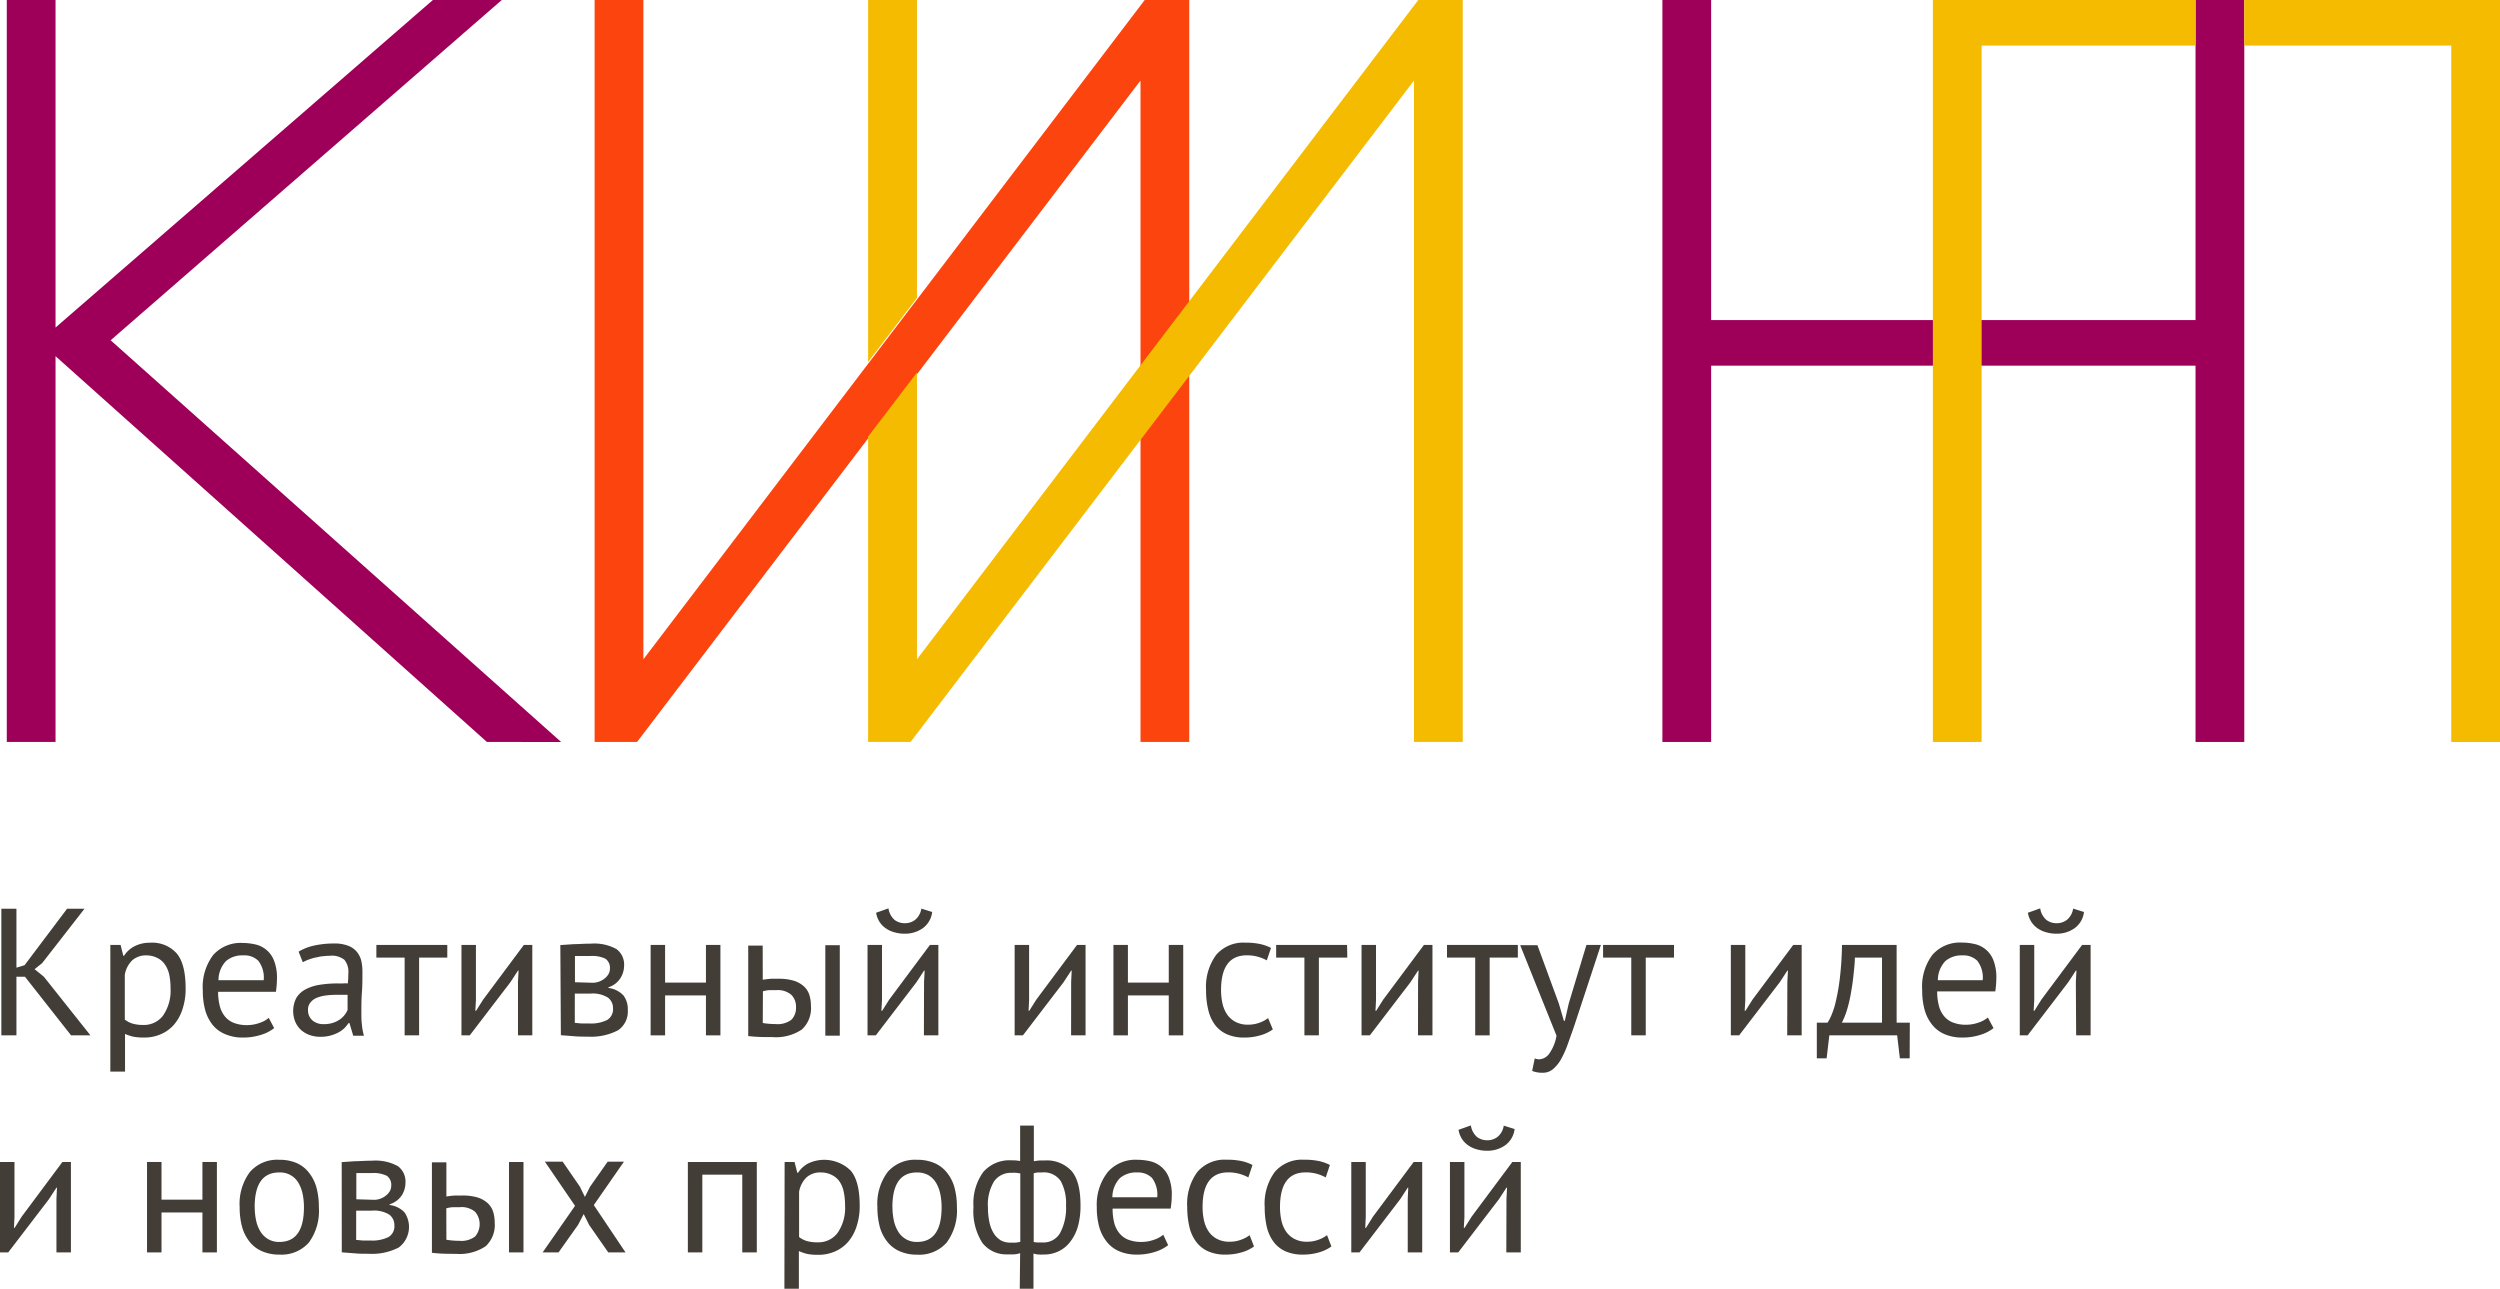 <?xml version="1.0" encoding="UTF-8"?> <svg xmlns="http://www.w3.org/2000/svg" viewBox="0 0 331.72 170.98"><defs><style>.cls-1{fill:#9e0059;}.cls-2{fill:#fc440f;}.cls-3{fill:#423d37;}.cls-4{fill:#f5bb00;}</style></defs><g id="Слой_2" data-name="Слой 2"><g id="Layer_1" data-name="Layer 1"><path class="cls-1" d="M.9,98.45V0H7.37V43.46L57.44,0h9.14L14.68,45.15l59.77,53.3H64.61L7.37,47.26V98.45Z"></path><path class="cls-2" d="M78.9,98.45V0h6.47V87.48L151.89,0h5.91V98.45h-6.47V10.69L84.53,98.45Z"></path><path class="cls-1" d="M220.58,98.45V0h6.47V42.47h64.27V0h6.47V98.45h-6.47V48.52H227.05V98.45Z"></path><path class="cls-3" d="M3.31,129.6H2.18v7.78h-2v-16.8h2v7.82l1.08-.33,5.64-7.49h2.31L5.59,127.8l-1,.8,1.23,1L12,137.38H9.43Z"></path><path class="cls-3" d="M14.64,125.38H16l.36,1.44h.1a3.57,3.57,0,0,1,1.42-1.28,4.37,4.37,0,0,1,2-.45,4.35,4.35,0,0,1,3.57,1.42c.79.94,1.18,2.49,1.18,4.63a8.5,8.5,0,0,1-.4,2.72,5.9,5.9,0,0,1-1.11,2.06,4.83,4.83,0,0,1-1.74,1.29,5.42,5.42,0,0,1-2.27.46,7.25,7.25,0,0,1-1.4-.11,5.85,5.85,0,0,1-1.12-.37v5H14.64Zm4.85,1.39a2.74,2.74,0,0,0-1.93.64,3.49,3.49,0,0,0-1,1.93v5.95a3.18,3.18,0,0,0,1,.52A4.9,4.9,0,0,0,19,136a3.17,3.17,0,0,0,2.63-1.24,5.82,5.82,0,0,0,1-3.63,8.85,8.85,0,0,0-.17-1.79A3.85,3.85,0,0,0,21.9,128a2.61,2.61,0,0,0-1-.88A3.17,3.17,0,0,0,19.49,126.77Z"></path><path class="cls-3" d="M36.38,136.42a5.39,5.39,0,0,1-1.81.91,7.66,7.66,0,0,1-2.32.34,5.76,5.76,0,0,1-2.37-.45A4.2,4.2,0,0,1,28.22,136a5.54,5.54,0,0,1-1-2,9.84,9.84,0,0,1-.31-2.59,7,7,0,0,1,1.37-4.68,4.85,4.85,0,0,1,3.91-1.61,7.54,7.54,0,0,1,1.63.18,3.46,3.46,0,0,1,2.52,2.11,6.16,6.16,0,0,1,.41,2.44,12.68,12.68,0,0,1-.14,1.75H28.94a7.44,7.44,0,0,0,.22,1.87,3.56,3.56,0,0,0,.67,1.38,2.86,2.86,0,0,0,1.19.87,4.72,4.72,0,0,0,1.79.3,4.92,4.92,0,0,0,1.63-.29,3.53,3.53,0,0,0,1.22-.67Zm-4.13-9.65a3.28,3.28,0,0,0-2.26.75,3.68,3.68,0,0,0-1,2.54h6a3.66,3.66,0,0,0-.7-2.56A2.61,2.61,0,0,0,32.25,126.77Z"></path><path class="cls-3" d="M39.62,126.27a7,7,0,0,1,2.13-.82,12.19,12.19,0,0,1,2.53-.26,5.05,5.05,0,0,1,2,.33,2.78,2.78,0,0,1,1.15.88,3,3,0,0,1,.53,1.19,6.27,6.27,0,0,1,.13,1.29c0,1,0,1.9-.07,2.81s-.07,1.78-.07,2.59c0,.6,0,1.16.07,1.68a8,8,0,0,0,.27,1.47H46.87l-.5-1.68h-.12a5.22,5.22,0,0,1-.54.66,3.57,3.57,0,0,1-.78.57,4.88,4.88,0,0,1-1.06.42,4.8,4.8,0,0,1-1.37.17,4.17,4.17,0,0,1-1.43-.24,3.42,3.42,0,0,1-1.14-.68,3.14,3.14,0,0,1-.75-1.07,3.78,3.78,0,0,1,.15-3.18,3.17,3.17,0,0,1,1.22-1.13,6,6,0,0,1,1.87-.6,14.88,14.88,0,0,1,2.41-.18h.66a4.89,4.89,0,0,1,.66,0,12.5,12.5,0,0,0,.07-1.3,2.51,2.51,0,0,0-.53-1.84,2.66,2.66,0,0,0-1.92-.53,6.82,6.82,0,0,0-.87.06c-.31,0-.63.1-1,.17s-.64.17-.94.27a5.68,5.68,0,0,0-.78.36ZM43,135.89a3.69,3.69,0,0,0,1.2-.18,3.51,3.51,0,0,0,.91-.45,2.91,2.91,0,0,0,.64-.62,2.68,2.68,0,0,0,.37-.64v-2l-.68,0h-.69a11.53,11.53,0,0,0-1.45.08,4.87,4.87,0,0,0-1.25.31,2.08,2.08,0,0,0-.86.63,1.47,1.47,0,0,0-.32,1,1.77,1.77,0,0,0,.59,1.38A2.23,2.23,0,0,0,43,135.89Z"></path><path class="cls-3" d="M59.35,127.06H55.61v10.32H53.69V127.06H49.94v-1.68h9.41Z"></path><path class="cls-3" d="M68.73,130.28l.08-1.49h-.08l-1,1.53-5.4,7.06h-1.1v-12h1.92v7.32l-.08,1.42h.1l.94-1.49,5.4-7.25h1.12v12H68.73Z"></path><path class="cls-3" d="M74.35,125.4l1.76-.12c.62,0,1.38-.07,2.3-.07a6.08,6.08,0,0,1,3.4.73,2.55,2.55,0,0,1,1,2.22,3.14,3.14,0,0,1-.5,1.65A2.89,2.89,0,0,1,80.73,131v.09a3.26,3.26,0,0,1,2,1A3,3,0,0,1,83.3,134,3,3,0,0,1,82,136.71a7.73,7.73,0,0,1-4,.84c-.68,0-1.3,0-1.88-.06l-1.7-.13Zm4.27,5a2.39,2.39,0,0,0,.84-.14,2.58,2.58,0,0,0,.73-.4,1.94,1.94,0,0,0,.53-.58,1.37,1.37,0,0,0,.21-.72,1.49,1.49,0,0,0-.58-1.34,4,4,0,0,0-2-.37c-.51,0-.91,0-1.21,0l-.85,0v3.48Zm-2.35,5.33c.3,0,.6.06.9.07s.64,0,1,0a4.78,4.78,0,0,0,2.39-.46,1.65,1.65,0,0,0,.78-1.56,1.73,1.73,0,0,0-.66-1.4,3.79,3.79,0,0,0-2.34-.54H76.27Z"></path><path class="cls-3" d="M93.67,132.08H88.25v5.3H86.33v-12h1.92v5h5.42v-5h1.92v12H93.67Z"></path><path class="cls-3" d="M101.21,130c.38-.06.75-.1,1.1-.13l1,0a6.7,6.7,0,0,1,2.05.27,3.55,3.55,0,0,1,1.33.76,2.62,2.62,0,0,1,.71,1.14,4.6,4.6,0,0,1,.2,1.4,3.84,3.84,0,0,1-1.21,3.17,6.2,6.2,0,0,1-3.92,1c-1,0-2.09,0-3.19-.14v-12h1.92Zm0,5.74a10.16,10.16,0,0,0,1.7.14,3,3,0,0,0,2.11-.58,2.25,2.25,0,0,0,.6-1.67A2.21,2.21,0,0,0,105,132a2.76,2.76,0,0,0-2-.62l-.89,0a3.94,3.94,0,0,0-.88.15Zm8.3-10.32h1.92v12h-1.92Z"></path><path class="cls-3" d="M122.61,130.28l.08-1.49h-.08l-1,1.53-5.4,7.06h-1.1v-12h1.92v7.32l-.08,1.42h.1l.94-1.49,5.4-7.25h1.12v12h-1.92Zm-4.72-9.75a2.49,2.49,0,0,0,.82,1.54,2.25,2.25,0,0,0,1.36.43,2.18,2.18,0,0,0,1.37-.46,2.37,2.37,0,0,0,.81-1.48l1.44.45a3.1,3.1,0,0,1-1.23,2.14,4.06,4.06,0,0,1-2.44.74,4.64,4.64,0,0,1-1.28-.17,3.69,3.69,0,0,1-1.14-.5,3.09,3.09,0,0,1-.87-.86,3.14,3.14,0,0,1-.48-1.25Z"></path><path class="cls-3" d="M142.13,130.28l.07-1.49h-.07l-1,1.53-5.4,7.06h-1.1v-12h1.92v7.32l-.07,1.42h.09l.94-1.49,5.4-7.25h1.13v12h-1.92Z"></path><path class="cls-3" d="M155.08,132.08h-5.42v5.3h-1.92v-12h1.92v5h5.42v-5H157v12h-1.92Z"></path><path class="cls-3" d="M168.89,136.59a5.29,5.29,0,0,1-1.71.8,7.37,7.37,0,0,1-2.06.28,5.47,5.47,0,0,1-2.35-.45,4,4,0,0,1-1.58-1.27,5.41,5.41,0,0,1-.88-2,10.91,10.91,0,0,1-.28-2.58,7.18,7.18,0,0,1,1.34-4.67,4.75,4.75,0,0,1,3.87-1.62,9.05,9.05,0,0,1,1.95.18,5.86,5.86,0,0,1,1.46.52l-.56,1.65a5.38,5.38,0,0,0-2.66-.67q-3.41,0-3.41,4.61a8.15,8.15,0,0,0,.18,1.74,4.24,4.24,0,0,0,.6,1.46,3.08,3.08,0,0,0,1.1,1,3.39,3.39,0,0,0,1.7.39,4.24,4.24,0,0,0,1.55-.27,4.12,4.12,0,0,0,1.11-.6Z"></path><path class="cls-3" d="M178.77,127.06H175v10.32h-1.92V127.06h-3.75v-1.68h9.41Z"></path><path class="cls-3" d="M188.16,130.28l.07-1.49h-.07l-1,1.53-5.4,7.06h-1.1v-12h1.92v7.32l-.07,1.42h.09l.94-1.49,5.4-7.25h1.13v12h-1.92Z"></path><path class="cls-3" d="M201.4,127.06h-3.74v10.32h-1.92V127.06H192v-1.68h9.4Z"></path><path class="cls-3" d="M206.84,133.16l.67,2.3h.12l.53-2.33,2.34-7.75h1.92l-3.55,10.78q-.41,1.17-.81,2.28a12.8,12.8,0,0,1-.87,2,4.88,4.88,0,0,1-1.08,1.38,2.05,2.05,0,0,1-1.39.52,3.59,3.59,0,0,1-1.42-.24l.34-1.66a1.61,1.61,0,0,0,.6.12,1.74,1.74,0,0,0,1.29-.7,5.8,5.8,0,0,0,1-2.44l-4.82-12H204Z"></path><path class="cls-3" d="M222.12,127.06h-3.75v10.32h-1.92V127.06h-3.74v-1.68h9.41Z"></path><path class="cls-3" d="M237.16,130.28l.08-1.49h-.08l-1,1.53-5.4,7.06h-1.1v-12h1.92v7.32l-.08,1.42h.1l.94-1.49,5.4-7.25h1.12v12h-1.92Z"></path><path class="cls-3" d="M253.39,140.43h-1.3l-.36-3.05h-9l-.36,3.05h-1.3V135.7h1.42a6.2,6.2,0,0,0,.5-.95,10.69,10.69,0,0,0,.61-1.92,27.36,27.36,0,0,0,.53-3.07,42.45,42.45,0,0,0,.28-4.38h7.25V135.7h1.75Zm-3.67-4.73v-8.64h-3.6c0,.67-.09,1.4-.17,2.2s-.19,1.58-.33,2.37a18.55,18.55,0,0,1-.51,2.25,10.15,10.15,0,0,1-.72,1.82Z"></path><path class="cls-3" d="M264.52,136.42a5.39,5.39,0,0,1-1.81.91,7.64,7.64,0,0,1-2.31.34,5.78,5.78,0,0,1-2.38-.45,4.2,4.2,0,0,1-1.66-1.27,5.54,5.54,0,0,1-1-2,9.84,9.84,0,0,1-.31-2.59,7,7,0,0,1,1.37-4.68,4.85,4.85,0,0,1,3.91-1.61,7.54,7.54,0,0,1,1.63.18,3.46,3.46,0,0,1,2.52,2.11,6.16,6.16,0,0,1,.41,2.44,12.68,12.68,0,0,1-.14,1.75h-7.71a7.44,7.44,0,0,0,.22,1.87,3.56,3.56,0,0,0,.67,1.38,2.86,2.86,0,0,0,1.19.87,4.72,4.72,0,0,0,1.79.3,4.92,4.92,0,0,0,1.63-.29,3.53,3.53,0,0,0,1.22-.67Zm-4.12-9.65a3.29,3.29,0,0,0-2.27.75,3.68,3.68,0,0,0-1,2.54h5.95a3.66,3.66,0,0,0-.7-2.56A2.6,2.6,0,0,0,260.4,126.77Z"></path><path class="cls-3" d="M275.44,130.28l.08-1.49h-.08l-1,1.53-5.4,7.06H268v-12h1.92v7.32l-.08,1.42h.1l.93-1.49,5.4-7.25h1.13v12h-1.92Zm-4.73-9.75a2.5,2.5,0,0,0,.83,1.54,2.23,2.23,0,0,0,1.36.43,2.18,2.18,0,0,0,1.37-.46,2.37,2.37,0,0,0,.81-1.48l1.44.45a3.1,3.1,0,0,1-1.23,2.14,4.08,4.08,0,0,1-2.44.74,4.64,4.64,0,0,1-1.28-.17,3.69,3.69,0,0,1-1.14-.5,3.09,3.09,0,0,1-.87-.86,3.14,3.14,0,0,1-.48-1.25Z"></path><path class="cls-3" d="M7.49,159.08l.07-1.49H7.49l-1,1.53-5.4,7.06H0v-12H1.92v7.32l-.07,1.42h.09l.94-1.49,5.4-7.25H9.41v12H7.49Z"></path><path class="cls-3" d="M26.86,160.88H21.43v5.3H19.51v-12h1.92v5h5.43v-5h1.92v12H26.86Z"></path><path class="cls-3" d="M31.8,160.18a7.07,7.07,0,0,1,1.36-4.67,4.79,4.79,0,0,1,3.9-1.62,5.68,5.68,0,0,1,2.34.45A4.2,4.2,0,0,1,41,155.61a5.51,5.51,0,0,1,1,2,9.92,9.92,0,0,1,.31,2.58A7.12,7.12,0,0,1,41,164.85a4.82,4.82,0,0,1-3.9,1.62,5.61,5.61,0,0,1-2.34-.45,4.17,4.17,0,0,1-1.65-1.27,5.51,5.51,0,0,1-1-2A9.92,9.92,0,0,1,31.8,160.18Zm2,0a8.31,8.31,0,0,0,.18,1.75,4.6,4.6,0,0,0,.57,1.47,3,3,0,0,0,1,1,2.82,2.82,0,0,0,1.52.39c2.17,0,3.26-1.52,3.26-4.61a8.53,8.53,0,0,0-.18-1.78,4.78,4.78,0,0,0-.56-1.46,2.79,2.79,0,0,0-2.52-1.37C34.88,155.56,33.79,157.09,33.79,160.18Z"></path><path class="cls-3" d="M45.34,154.2l1.76-.12c.61,0,1.38-.07,2.29-.07a6.12,6.12,0,0,1,3.41.73,2.54,2.54,0,0,1,1,2.22,3.12,3.12,0,0,1-.49,1.65,3,3,0,0,1-1.62,1.19v.09a3.23,3.23,0,0,1,2,1,3.42,3.42,0,0,1-.77,4.63,7.71,7.71,0,0,1-4,.84c-.67,0-1.29,0-1.87-.06l-1.7-.13Zm4.27,5a2.39,2.39,0,0,0,.84-.14,2.72,2.72,0,0,0,.73-.4,2.09,2.09,0,0,0,.53-.58,1.45,1.45,0,0,0,.2-.72,1.49,1.49,0,0,0-.57-1.34,4.07,4.07,0,0,0-2-.37c-.51,0-.92,0-1.21,0l-.85,0v3.48Zm-2.35,5.33c.3,0,.6.06.9.07s.64,0,1,0a4.81,4.81,0,0,0,2.39-.46,1.65,1.65,0,0,0,.78-1.56,1.73,1.73,0,0,0-.66-1.4,3.79,3.79,0,0,0-2.34-.54H47.26Z"></path><path class="cls-3" d="M59.23,158.76c.39-.06.75-.1,1.11-.13l1,0a6.77,6.77,0,0,1,2.06.27,3.63,3.63,0,0,1,1.33.76,2.72,2.72,0,0,1,.71,1.14,4.93,4.93,0,0,1,.2,1.4,3.84,3.84,0,0,1-1.21,3.17,6.23,6.23,0,0,1-3.93,1c-1,0-2.08,0-3.19-.14v-12h1.92Zm0,5.74a10.19,10.19,0,0,0,1.71.14,3,3,0,0,0,2.11-.58,2.53,2.53,0,0,0,0-3.26,2.77,2.77,0,0,0-2.05-.62l-.89,0a4,4,0,0,0-.89.15Zm8.31-10.32h1.92v12H67.54Z"></path><path class="cls-3" d="M76.3,160l-4-5.86h2.36l2.28,3.31.67,1.37.69-1.37,2.33-3.31h2.16l-4,5.76L83,166.18H80.71l-2.54-3.65-.72-1.44-.75,1.44-2.59,3.65H72Z"></path><path class="cls-3" d="M98.49,155.86h-5.3v10.32H91.27v-12h9.15v12H98.49Z"></path><path class="cls-3" d="M104.11,154.18h1.32l.36,1.44h.1a3.57,3.57,0,0,1,1.42-1.28,5,5,0,0,1,5.58,1c.79.94,1.18,2.49,1.18,4.63a8.5,8.5,0,0,1-.4,2.72,5.9,5.9,0,0,1-1.11,2.06,4.83,4.83,0,0,1-1.74,1.29,5.42,5.42,0,0,1-2.27.46,7.25,7.25,0,0,1-1.4-.11A5.85,5.85,0,0,1,106,166v5h-1.92Zm4.85,1.39a2.74,2.74,0,0,0-1.93.64,3.49,3.49,0,0,0-1,1.93v6a3.18,3.18,0,0,0,1,.52,4.9,4.9,0,0,0,1.47.18,3.17,3.17,0,0,0,2.63-1.24,5.82,5.82,0,0,0,1-3.63,8.85,8.85,0,0,0-.17-1.79,3.85,3.85,0,0,0-.54-1.37,2.61,2.61,0,0,0-1-.88A3.17,3.17,0,0,0,109,155.57Z"></path><path class="cls-3" d="M116.42,160.18a7.07,7.07,0,0,1,1.36-4.67,4.79,4.79,0,0,1,3.9-1.62,5.68,5.68,0,0,1,2.34.45,4.2,4.2,0,0,1,1.64,1.27,5.51,5.51,0,0,1,1,2,9.92,9.92,0,0,1,.31,2.58,7.12,7.12,0,0,1-1.35,4.67,4.82,4.82,0,0,1-3.9,1.62,5.61,5.61,0,0,1-2.34-.45,4.24,4.24,0,0,1-1.65-1.27,5.51,5.51,0,0,1-1-2A10.37,10.37,0,0,1,116.42,160.18Zm2,0a8.31,8.31,0,0,0,.18,1.75,4.6,4.6,0,0,0,.57,1.47,2.93,2.93,0,0,0,1,1,2.78,2.78,0,0,0,1.51.39c2.17,0,3.26-1.52,3.26-4.61a8.53,8.53,0,0,0-.18-1.78,4.78,4.78,0,0,0-.56-1.46,2.93,2.93,0,0,0-1-1,3,3,0,0,0-1.51-.37C119.5,155.56,118.41,157.09,118.41,160.18Z"></path><path class="cls-3" d="M135.36,166.28a3,3,0,0,1-.85.16l-.81,0a4,4,0,0,1-3.36-1.54,7.83,7.83,0,0,1-1.17-4.75,7.12,7.12,0,0,1,1.29-4.63,4.6,4.6,0,0,1,3.75-1.56,6.39,6.39,0,0,1,1.15.09v-4.7h1.82v4.73c.29-.05.55-.08.77-.1l.65,0a4.48,4.48,0,0,1,3.57,1.38c.8.92,1.2,2.44,1.2,4.57a10.31,10.31,0,0,1-.32,2.72,6,6,0,0,1-1,2.06,4.18,4.18,0,0,1-1.52,1.29,4.46,4.46,0,0,1-2.08.46,6.13,6.13,0,0,1-.63,0,2.83,2.83,0,0,1-.69-.13V171h-1.82Zm-1.18-1.4a5.62,5.62,0,0,0,.58,0,5.29,5.29,0,0,0,.62-.1v-9.09c-.19,0-.37-.06-.54-.07a5.28,5.28,0,0,0-.61,0,2.73,2.73,0,0,0-2.32,1.12,5.91,5.91,0,0,0-.82,3.49,9.13,9.13,0,0,0,.18,1.87,4.59,4.59,0,0,0,.56,1.5,2.88,2.88,0,0,0,1,1A2.67,2.67,0,0,0,134.18,164.88Zm4.06-9.31h-.52a3,3,0,0,0-.56.11v9.12a4,4,0,0,0,.54.06h.66a2.53,2.53,0,0,0,2.31-1.27,7.08,7.08,0,0,0,.78-3.67,6.15,6.15,0,0,0-.7-3.2A2.7,2.7,0,0,0,138.24,155.57Z"></path><path class="cls-3" d="M155,165.22a5.49,5.49,0,0,1-1.81.91,7.66,7.66,0,0,1-2.32.34,5.84,5.84,0,0,1-2.38-.45,4.17,4.17,0,0,1-1.65-1.27,5.54,5.54,0,0,1-1-2,9.84,9.84,0,0,1-.31-2.59A7,7,0,0,1,147,155.5a4.88,4.88,0,0,1,3.92-1.61,7.61,7.61,0,0,1,1.63.18,3.5,3.5,0,0,1,2.52,2.11,6.16,6.16,0,0,1,.41,2.44,11.38,11.38,0,0,1-.15,1.75h-7.7a7.47,7.47,0,0,0,.21,1.87,3.57,3.57,0,0,0,.68,1.38,2.89,2.89,0,0,0,1.18.87,4.75,4.75,0,0,0,1.79.3,4.87,4.87,0,0,0,1.63-.29,3.49,3.49,0,0,0,1.23-.67Zm-4.13-9.65a3.32,3.32,0,0,0-2.27.75,3.68,3.68,0,0,0-1,2.54h5.95a3.72,3.72,0,0,0-.69-2.56A2.63,2.63,0,0,0,150.91,155.57Z"></path><path class="cls-3" d="M166.39,165.39a5.24,5.24,0,0,1-1.7.8,7.44,7.44,0,0,1-2.07.28,5.5,5.5,0,0,1-2.35-.45,4,4,0,0,1-1.57-1.27,5.26,5.26,0,0,1-.89-2,11.46,11.46,0,0,1-.28-2.58,7.12,7.12,0,0,1,1.35-4.67,4.72,4.72,0,0,1,3.86-1.62,9.15,9.15,0,0,1,2,.18,5.78,5.78,0,0,1,1.45.52l-.55,1.65a5.64,5.64,0,0,0-1.23-.49,5.46,5.46,0,0,0-1.44-.18q-3.41,0-3.4,4.61a8.15,8.15,0,0,0,.18,1.74,4.24,4.24,0,0,0,.6,1.46,3,3,0,0,0,1.1,1,3.38,3.38,0,0,0,1.69.39,4.2,4.2,0,0,0,1.55-.27,4,4,0,0,0,1.12-.6Z"></path><path class="cls-3" d="M176.66,165.39a5.24,5.24,0,0,1-1.7.8,7.44,7.44,0,0,1-2.07.28,5.53,5.53,0,0,1-2.35-.45,4,4,0,0,1-1.57-1.27,5.42,5.42,0,0,1-.89-2,11.48,11.48,0,0,1-.27-2.58,7.12,7.12,0,0,1,1.34-4.67,4.73,4.73,0,0,1,3.86-1.62,9.15,9.15,0,0,1,2,.18,5.64,5.64,0,0,1,1.45.52l-.55,1.65a5.76,5.76,0,0,0-1.22-.49,5.57,5.57,0,0,0-1.44-.18c-2.28,0-3.41,1.54-3.41,4.61a8.15,8.15,0,0,0,.18,1.74,4.24,4.24,0,0,0,.6,1.46,3.08,3.08,0,0,0,1.1,1,3.38,3.38,0,0,0,1.69.39,4.16,4.16,0,0,0,1.55-.27,4,4,0,0,0,1.12-.6Z"></path><path class="cls-3" d="M186.79,159.08l.07-1.49h-.07l-1,1.53-5.4,7.06H179.3v-12h1.92v7.32l-.07,1.42h.1l.93-1.49,5.4-7.25h1.13v12h-1.92Z"></path><path class="cls-3" d="M199.89,159.08l.08-1.49h-.08l-1,1.53-5.4,7.06h-1.1v-12h1.92v7.32l-.08,1.42h.1l.94-1.49,5.4-7.25h1.12v12h-1.92Zm-4.72-9.75a2.49,2.49,0,0,0,.82,1.54,2.25,2.25,0,0,0,1.36.43,2.18,2.18,0,0,0,1.37-.46,2.37,2.37,0,0,0,.81-1.48l1.44.45a3.1,3.1,0,0,1-1.23,2.14,4.06,4.06,0,0,1-2.44.74,4.64,4.64,0,0,1-1.28-.17,3.69,3.69,0,0,1-1.14-.5,3.09,3.09,0,0,1-.87-.86,3.14,3.14,0,0,1-.48-1.25Z"></path><polygon class="cls-4" points="121.67 39.52 121.67 0 115.19 0 115.19 48.03 121.67 39.52"></polygon><polygon class="cls-4" points="188.19 0 121.67 87.48 121.67 49.43 115.19 57.93 115.19 98.45 120.82 98.45 187.62 10.69 187.62 98.45 194.09 98.45 194.09 0 188.19 0"></polygon><polygon class="cls-4" points="291.32 0 256.47 0 256.47 98.45 262.94 98.45 262.94 6.05 291.32 6.05 291.32 0"></polygon><polygon class="cls-4" points="297.79 0 297.79 6.05 325.25 6.05 325.25 98.45 331.72 98.45 331.72 0 297.79 0"></polygon></g></g></svg> 